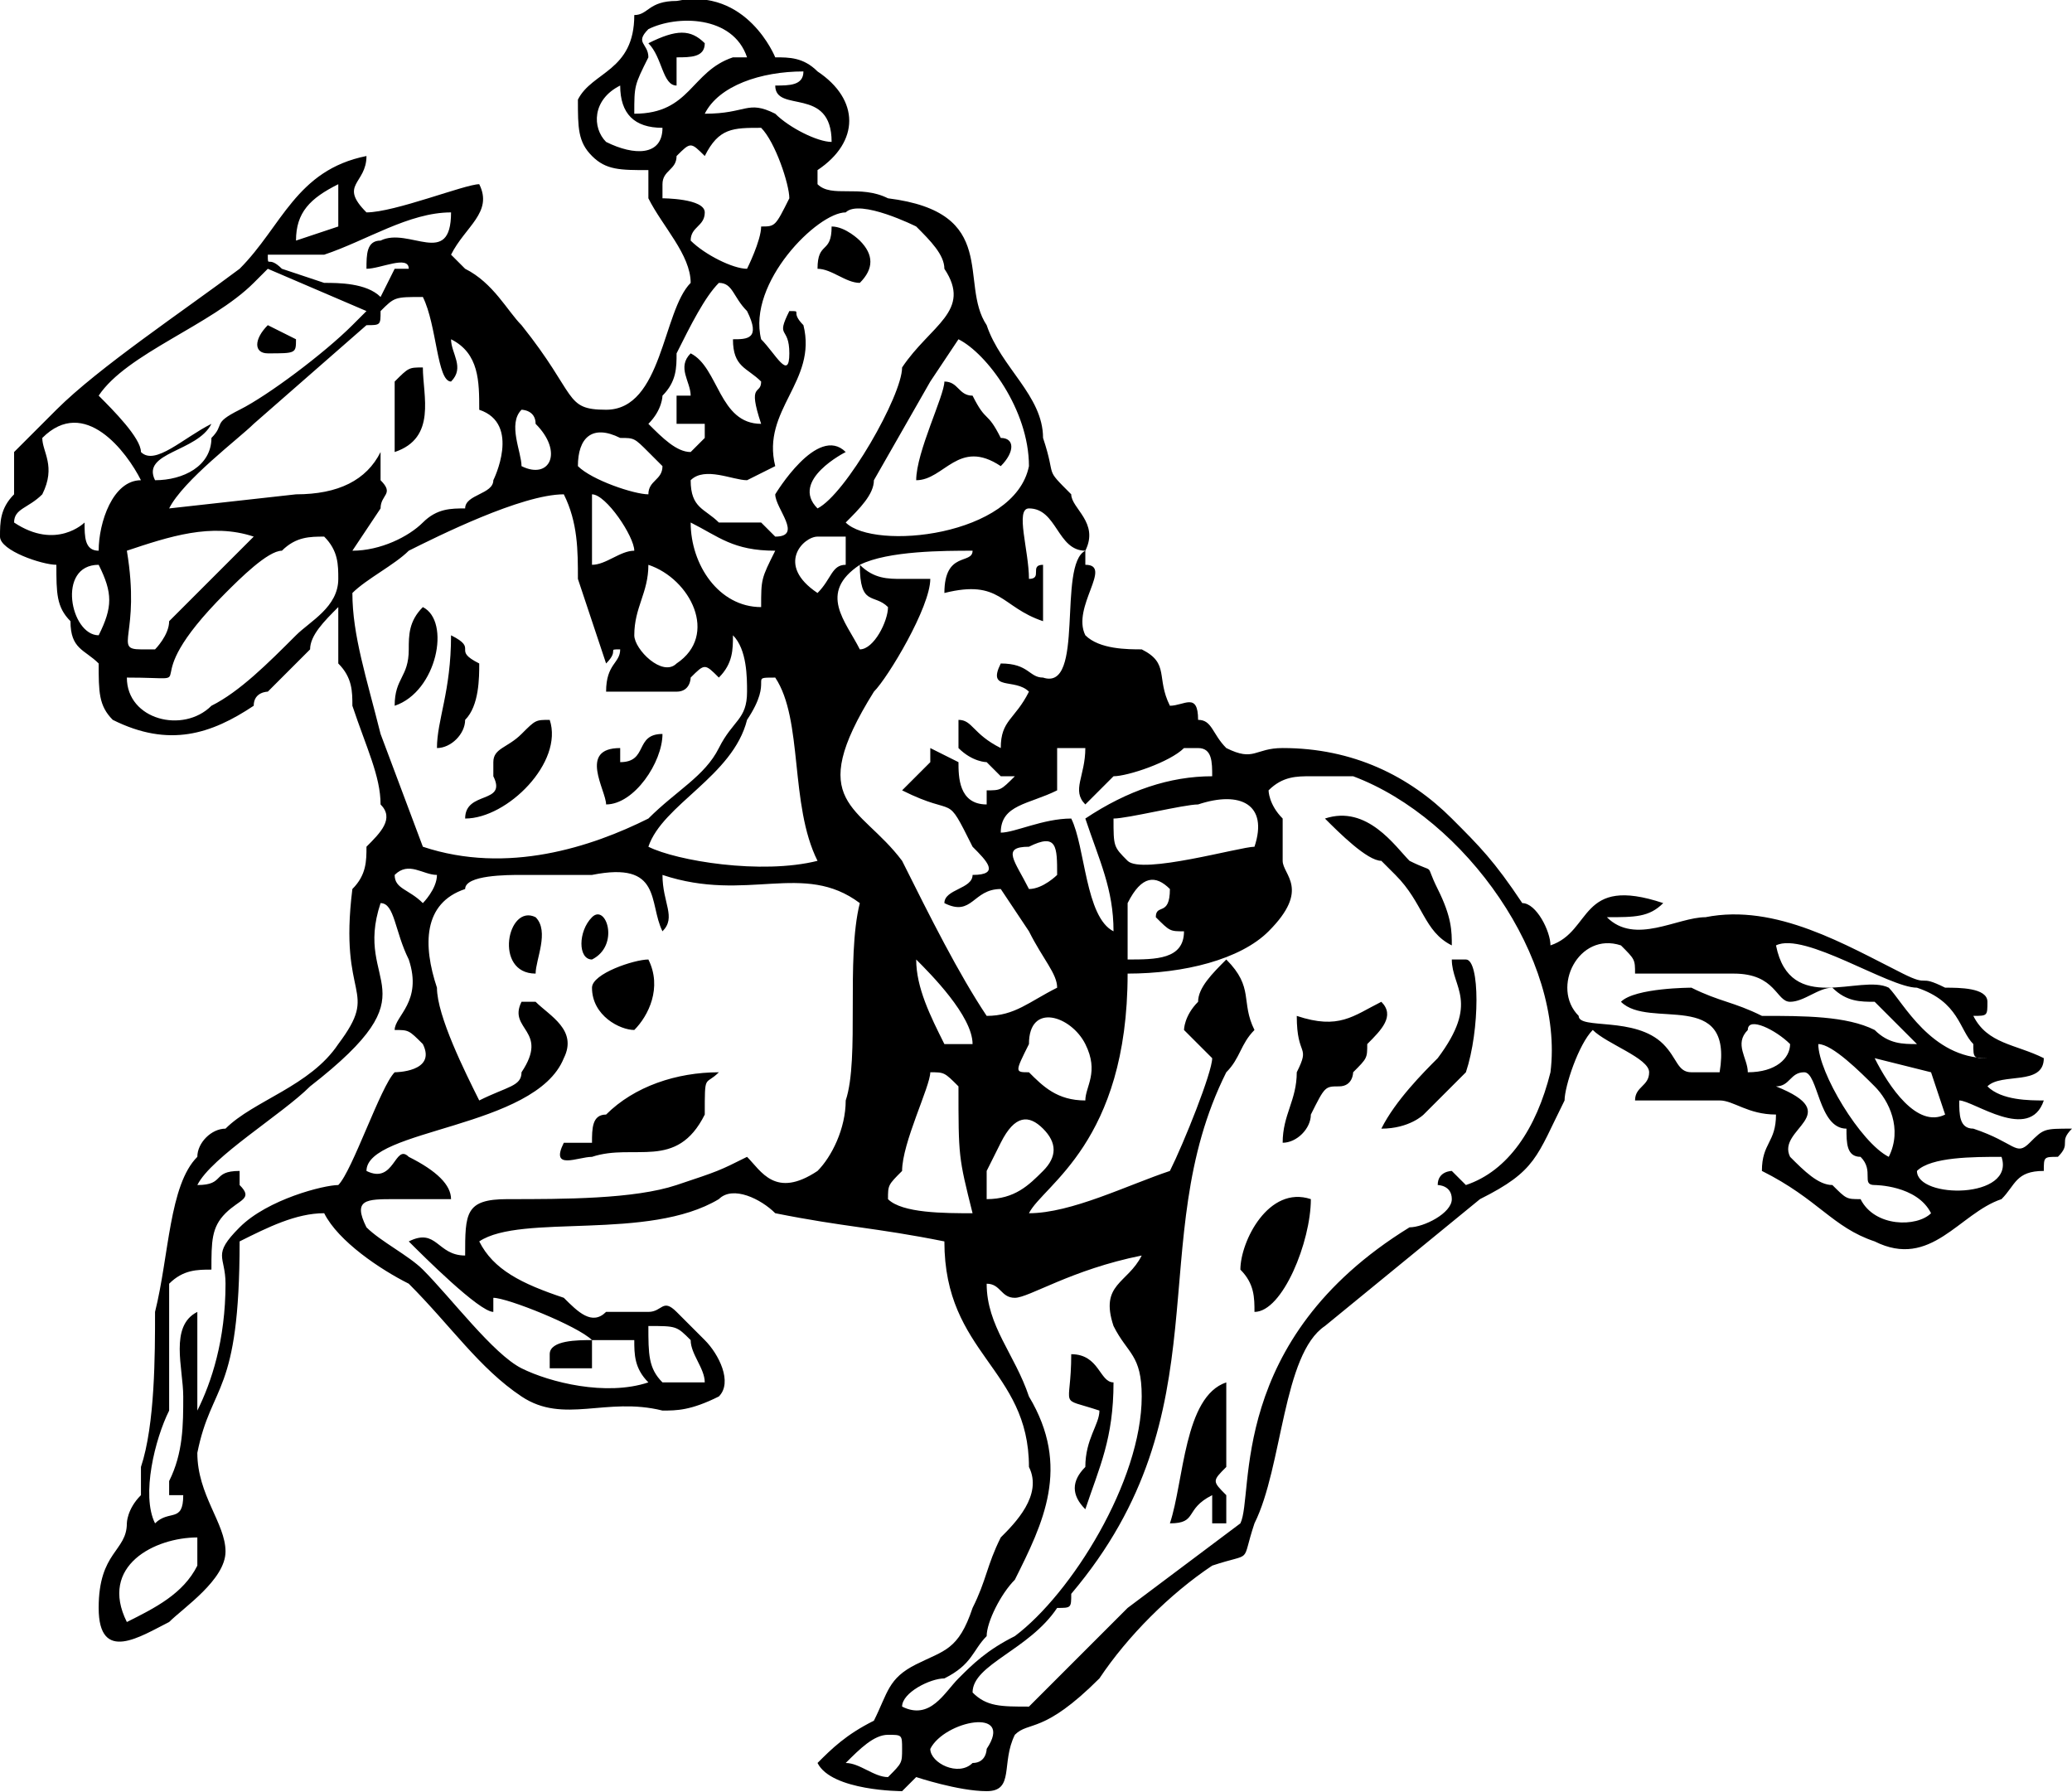 <svg xmlns="http://www.w3.org/2000/svg" xml:space="preserve" width="721.062" height="165mm" style="shape-rendering:geometricPrecision;text-rendering:geometricPrecision;image-rendering:optimizeQuality;fill-rule:evenodd;clip-rule:evenodd" viewBox="0 0 147 127"><path d="M60 125c1-1 2-2 3-2s1 0 1 1 0 1-1 2c-1 0-2-1-3-1zm6-1c1-2 6-3 4 0 0 0 0 1-1 1-1 1-3 0-3-1zm-57-9c-2-4 2-6 5-6v2c-1 2-3 3-5 4zm37-21c2 0 2 0 3 1 0 1 1 2 1 3h-3c-1-1-1-2-1-4zm24-3c1 0 1 1 2 1s4-2 9-3c-1 2-3 2-2 5 1 2 2 2 2 5 0 6-5 14-9 17-2 1-3 2-4 3s-2 3-4 2c0-1 2-2 3-2 2-1 2-2 3-3 0-1 1-3 2-4 2-4 4-8 1-13-1-3-3-5-3-8zm-7-6c0-1 0-1 1-2 0-2 2-6 2-7 1 0 1 0 2 1 0 5 0 5 1 9-2 0-5 0-6-1zm73-2c1-1 4-1 6-1 1 3-6 3-6 1zm-66 2v-2l1-2c1-2 2-2 3-1s1 2 0 3-2 2-4 2zm67 1c-1 1-4 1-5-1-1 0-1 0-2-1-1 0-2-1-3-2-1-2 4-3-1-5 1 0 1-1 2-1s1 4 3 4c0 1 0 2 1 2 1 1 0 2 1 2 0 0 3 0 4 2zm-60-8c-2 0-3-1-4-2-1 0-1 0 0-2 0-3 3-2 4 0s0 3 0 4zm61 1c-2 1-4-2-5-4l4 1 1 3zm-4 3c-2-1-5-6-5-8 1 0 3 2 4 3s2 3 1 5zm-10-9c0-1 2 0 3 1 0 1-1 2-3 2 0-1-1-2 0-3zm-4 3c-1 0-1-1-2-2-2-2-6-1-6-2-2-2 0-6 3-5 1 1 1 1 1 2h7c3 0 3 2 4 2s2-1 3-1c1 1 2 1 3 1l3 3c-1 0-2 0-3-1-2-1-5-1-8-1-2-1-3-1-5-2 0 0-4 0-5 1 2 2 8-1 7 5h-2zm-53-2c-1-2-2-4-2-6 1 1 4 4 4 6h-2zm-56 34c-1-2 0-6 1-8v-9c1-1 2-1 3-1 0-2 0-3 1-4s2-1 1-2v-1c-2 0-1 1-3 1 1-2 6-5 8-7 9-7 3-7 5-13 1 0 1 2 2 4 1 3-1 4-1 5 1 0 1 0 2 1 1 2-2 2-2 2-1 1-3 7-4 8-1 0-5 1-7 3s-1 2-1 4c0 4-1 7-2 9v-7c-2 1-1 4-1 6s0 4-1 6v1h1c0 2-1 1-2 2zm130-33c-4 0-6-4-7-5-2-1-7 2-8-3 2-1 8 3 10 3 3 1 3 3 4 4 0 1 0 1 1 1zM34 78c-1-2-3-6-3-8-1-3-1-6 2-7 0-1 3-1 4-1h5c5-1 4 2 5 4 1-1 0-2 0-4 6 2 10-1 14 2-1 4 0 11-1 14 0 2-1 4-2 5-3 2-4 0-5-1-2 1-2 1-5 2s-8 1-12 1c-3 0-3 1-3 4-2 0-2-2-4-1 1 1 5 5 6 5v-1c1 0 6 2 7 3-1 0-3 0-3 1v1h3v-2h3c0 1 0 2 1 3-3 1-7 0-9-1s-5-5-7-7c-1-1-3-2-4-3-1-2 0-2 2-2h4c0-1-1-2-3-3-1-1-1 2-3 1 0-3 12-3 14-8 1-2-1-3-2-4h-1c-1 2 2 2 0 5 0 1-1 1-3 2zm46-10v-4c1-2 2-2 3-1 0 2-1 1-1 2 1 1 1 1 2 1 0 2-2 2-4 2zm-49-6c0 1-1 2-1 2-1-1-2-1-2-2 1-1 2 0 3 0zm42 1c-1-2-2-3 0-3 2-1 2 0 2 2 0 0-1 1-2 1zm-27-3c1-3 6-5 7-9 2-3 0-3 2-3 2 3 1 9 3 13-4 1-10 0-12-1zm33-2c1 0 5-1 6-1 3-1 5 0 4 3-1 0-8 2-9 1s-1-1-1-3zm8 18c1-1 1-2 2-3-1-2 0-3-2-5-1 1-2 2-2 3-1 1-1 2-1 2l2 2c0 1-2 6-3 8-3 1-7 3-10 3 1-2 7-5 7-17 4 0 8-1 10-3 3-3 1-4 1-5v-3c-1-1-1-2-1-2 1-1 2-1 3-1h3c8 3 15 13 14 21-1 4-3 7-6 8l-1-1s-1 0-1 1c0 0 1 0 1 1s-2 2-3 2c-13 8-11 19-12 21l-8 6-6 6-1 1c-2 0-3 0-4-1 0-2 4-3 6-6 1 0 1 0 1-1 11-13 5-25 11-37zM77 57l2-2c1 0 4-1 5-2h1c1 0 1 1 1 2-3 0-6 1-9 3 1 3 2 5 2 8-2-1-2-6-3-8-2 0-4 1-5 1 0-2 2-2 4-3v-3h2c0 2-1 3 0 4zM25 42c1-1 3-2 4-3 2-1 8-4 11-4 1 2 1 4 1 6l2 6c1-1 0-1 1-1 0 1-1 1-1 3h5c1 0 1-1 1-1 1-1 1-1 2 0 1-1 1-2 1-3 1 1 1 3 1 4 0 2-1 2-2 4s-3 3-5 5c-4 2-10 4-16 2l-3-8c-1-4-2-7-2-10zm21-2c3 1 5 5 2 7-1 1-3-1-3-2 0-2 1-3 1-5zM7 45c-2 0-3-5 0-5 1 2 1 3 0 5zm2 3c6 0 0 1 7-6 1-1 3-3 4-3 1-1 2-1 3-1 1 1 1 2 1 3 0 2-2 3-3 4-2 2-4 4-6 5-2 2-6 1-6-2zm49-6c-3-2-1-4 0-4h2v2c-1 0-1 1-2 2zM9 39c3-1 6-2 9-1l-4 4-2 2c0 1-1 2-1 2h-1c-2 0 0-1-1-7zm45 4c-3 0-5-3-5-6 2 1 3 2 6 2-1 2-1 2-1 4zm-12-8c1 0 3 3 3 4-1 0-2 1-3 1v-5zm18 2c1-1 2-2 2-3l4-7 2-3c2 1 5 5 5 9-1 5-11 6-13 4zm-19-4c0-2 1-3 3-2 1 0 1 0 2 1l1 1c0 1-1 1-1 2-1 0-4-1-5-2zm-4 0c0-1-1-3 0-4 0 0 1 0 1 1 2 2 1 4-1 3zM3 31c3-3 6 1 7 3-2 0-3 3-3 5-1 0-1-1-1-2 0 0-2 2-5 0 0-1 1-1 2-2 1-2 0-3 0-4zm9 5c1-2 5-5 6-6l8-7c1 0 1 0 1-1 1-1 1-1 3-1 1 2 1 6 2 6 1-1 0-2 0-3 2 1 2 3 2 5 3 1 1 5 1 5 0 1-2 1-2 2-1 0-2 0-3 1s-3 2-5 2l2-3c0-1 1-1 0-2v-2c-1 2-3 3-6 3l-9 1zm34-6c1-1 1-2 1-2 1-1 1-2 1-3 1-2 2-4 3-5 1 0 1 1 2 2 1 2 0 2-1 2 0 2 1 2 2 3 0 1-1 0 0 3-3 0-3-4-5-5-1 1 0 2 0 3h-1v2h2v1l-1 1c-1 0-2-1-3-2zM7 28c2-3 8-5 11-8l1-1 7 3-1 1c-2 2-6 5-8 6s-1 1-2 2c0 2-2 3-4 3-1-2 3-2 4-4-2 1-4 3-5 2 0-1-2-3-3-4zm49-6c-1 2 0 1 0 3s-1 0-2-1c-1-4 4-9 6-9 1-1 5 1 5 1 1 1 2 2 2 3 2 3-1 4-3 7 0 2-4 9-6 10-2-2 2-4 2-4-2-2-5 3-5 3 0 1 2 3 0 3l-1-1h-3c-1-1-2-1-2-3 1-1 3 0 4 0l2-1c-1-4 3-6 2-10-1-1 0-1-1-1zm-35-5c0-2 1-3 3-4v3l-3 1zm-2 1h4c3-1 6-3 9-3 0 4-3 1-5 2-1 0-1 1-1 2 1 0 3-1 3 0h-1l-1 2c-1-1-3-1-4-1l-3-1c-1-1-1 0-1-1zm31-7c1-2 2-2 4-2 1 1 2 4 2 5-1 2-1 2-2 2 0 1-1 3-1 3-1 0-3-1-4-2 0-1 1-1 1-2s-3-1-3-1v-1c0-1 1-1 1-2 1-1 1-1 2 0zm-3-2c0 2-2 2-4 1-1-1-1-3 1-4 0 2 1 3 3 3zm3-1c1-2 4-3 7-3 0 1-1 1-2 1 0 2 4 0 4 4-1 0-3-1-4-2-2-1-2 0-5 0zm-5 0c0-2 0-2 1-4 0-1-1-1 0-2 2-1 6-1 7 2h-1c-3 1-3 4-7 4zm32 31c1-2-1-3-1-4-2-2-1-1-2-4 0-3-3-5-4-8-2-3 1-8-7-9-2-1-4 0-5-1v-1c3-2 3-5 0-7-1-1-2-1-3-1 0 0-2-5-7-4-2 0-2 1-3 1 0 4-3 4-4 6 0 2 0 3 1 4s2 1 4 1v2c1 2 3 4 3 6-2 2-2 9-6 9-3 0-2-1-6-6-1-1-2-3-4-4l-1-1c1-2 3-3 2-5-1 0-6 2-8 2-2-2 0-2 0-4-5 1-6 5-9 8-4 3-10 7-13 10l-3 3v3c-1 1-1 2-1 3s3 2 4 2c0 2 0 3 1 4 0 2 1 2 2 3 0 2 0 3 1 4 4 2 7 1 10-1 0-1 1-1 1-1l3-3c0-1 1-2 2-3v4c1 1 1 2 1 3 1 3 2 5 2 7 1 1 0 2-1 3 0 1 0 2-1 3-1 8 2 7-1 11-2 3-6 4-8 6-1 0-2 1-2 2-2 2-2 7-3 11 0 3 0 8-1 11v2c-1 1-1 2-1 2 0 2-2 2-2 6s3 2 5 1c1-1 4-3 4-5s-2-4-2-7c1-5 3-4 3-15 2-1 4-2 6-2 1 2 4 4 6 5 3 3 5 6 8 8s6 0 10 1c1 0 2 0 4-1 1-1 0-3-1-4l-2-2c-1-1-1 0-2 0h-3c-1 1-2 0-3-1-3-1-5-2-6-4 3-2 12 0 17-3 1-1 3 0 4 1 5 1 7 1 12 2 0 8 6 9 6 16 1 2-1 4-2 5-1 2-1 3-2 5-1 3-2 3-4 4s-2 2-3 4c-2 1-3 2-4 3 1 2 6 2 6 2l1-1s3 1 5 1 1-2 2-4c1-1 2 0 6-4 2-3 5-6 8-8 3-1 2 0 3-3 2-4 2-12 5-14l11-9c4-2 4-3 6-7 0-1 1-4 2-5 1 1 4 2 4 3s-1 1-1 2h6c1 0 2 1 4 1 0 2-1 2-1 4 4 2 5 4 8 5 4 2 6-2 9-3 1-1 1-2 3-2 0-1 0-1 1-1 1-1 0-1 1-2-2 0-2 0-3 1s-1 0-4-1c-1 0-1-1-1-2 1 0 5 3 6 0-1 0-3 0-4-1 1-1 4 0 4-2-2-1-4-1-5-3 1 0 1 0 1-1s-2-1-3-1c-2-1-1 0-3-1-4-2-9-5-14-4-2 0-5 2-7 0 2 0 3 0 4-1-6-2-5 2-8 3 0-1-1-3-2-3-2-3-3-4-5-6-3-3-7-5-12-5-2 0-2 1-4 0-1-1-1-2-2-2 0-2-1-1-2-1-1-2 0-3-2-4-1 0-3 0-4-1-1-2 2-5 0-5v-1zm0 0c-2 1 0 10-3 9-1 0-1-1-3-1-1 2 1 1 2 2-1 2-2 2-2 4-2-1-2-2-3-2v2c1 1 2 1 2 1l1 1h1c-1 1-1 1-2 1v1c-2 0-2-2-2-3l-2-1v1l-1 1-1 1c4 2 3 0 5 4 1 1 2 2 0 2 0 1-2 1-2 2 2 1 2-1 4-1l2 3c1 2 2 3 2 4-2 1-3 2-5 2-2-3-4-7-6-11-3-4-7-4-2-12 1-1 4-6 4-8h-2c-1 0-2 0-3-1 0 3 1 2 2 3 0 1-1 3-2 3-1-2-3-4 0-6 2-1 6-1 8-1 0 1-2 0-2 3 4-1 4 1 7 2v-4c-1 0 0 1-1 1 0-2-1-5 0-5 2 0 2 3 4 3zM42 81h-2c-1 2 1 1 2 1 3-1 6 1 8-3 0-3 0-2 1-3-3 0-6 1-8 3-1 0-1 1-1 2zm0-11c0 2 2 3 3 3 1-1 2-3 1-5-1 0-4 1-4 2zm-7-16v1c1 2-2 1-2 3 3 0 7-4 6-7-1 0-1 0-2 1s-2 1-2 2zm-4-1c1 0 2-1 2-2 1-1 1-3 1-4-2-1 0-1-2-2 0 4-1 6-1 8zm13 1v-1c-3 0-1 3-1 4 2 0 4-3 4-5-2 0-1 2-3 2zm-16-4c3-1 4-6 2-7-1 1-1 2-1 3 0 2-1 2-1 4zm30-31c1 0 2 1 3 1 1-1 1-2 0-3 0 0-1-1-2-1 0 2-1 1-1 3zm7 15c2 0 3-3 6-1 1-1 1-2 0-2-1-2-1-1-2-3-1 0-1-1-2-1 0 1-2 5-2 7zm-37-2c3-1 2-4 2-6-1 0-1 0-2 1v5zM46 3c1 1 1 3 2 3V4c1 0 2 0 2-1-1-1-2-1-4 0zm-8 66c0-1 1-3 0-4-2-1-3 4 0 4zM19 25c2 0 2 0 2-1l-2-1c-1 1-1 2 0 2zm23 40c-1 1-1 3 0 3 2-1 1-4 0-3zm50 7c0 3 1 2 0 4 0 2-1 3-1 5 1 0 2-1 2-2 1-2 1-2 2-2s1-1 1-1c1-1 1-1 1-2 1-1 2-2 1-3-2 1-3 2-6 1zm-4 18c1 1 1 2 1 3 2 0 4-5 4-8-3-1-5 3-5 5zm-1 18v-2c-1-1-1-1 0-2v-6c-3 1-3 7-4 10 2 0 1-1 3-2v2h1zm16-40c0 2 2 3-1 7-1 1-3 3-4 5 2 0 3-1 3-1l3-3c1-3 1-8 0-8h-1zm-9-10c1 1 3 3 4 3l1 1c2 2 2 4 4 5 0-1 0-2-1-4s0-1-2-2c-1-1-3-4-6-3zM76 96c0 4-1 3 2 4 0 1-1 2-1 4-1 1-1 2 0 3 1-3 2-5 2-9-1 0-1-2-3-2z" style="fill:#000000"/></svg>